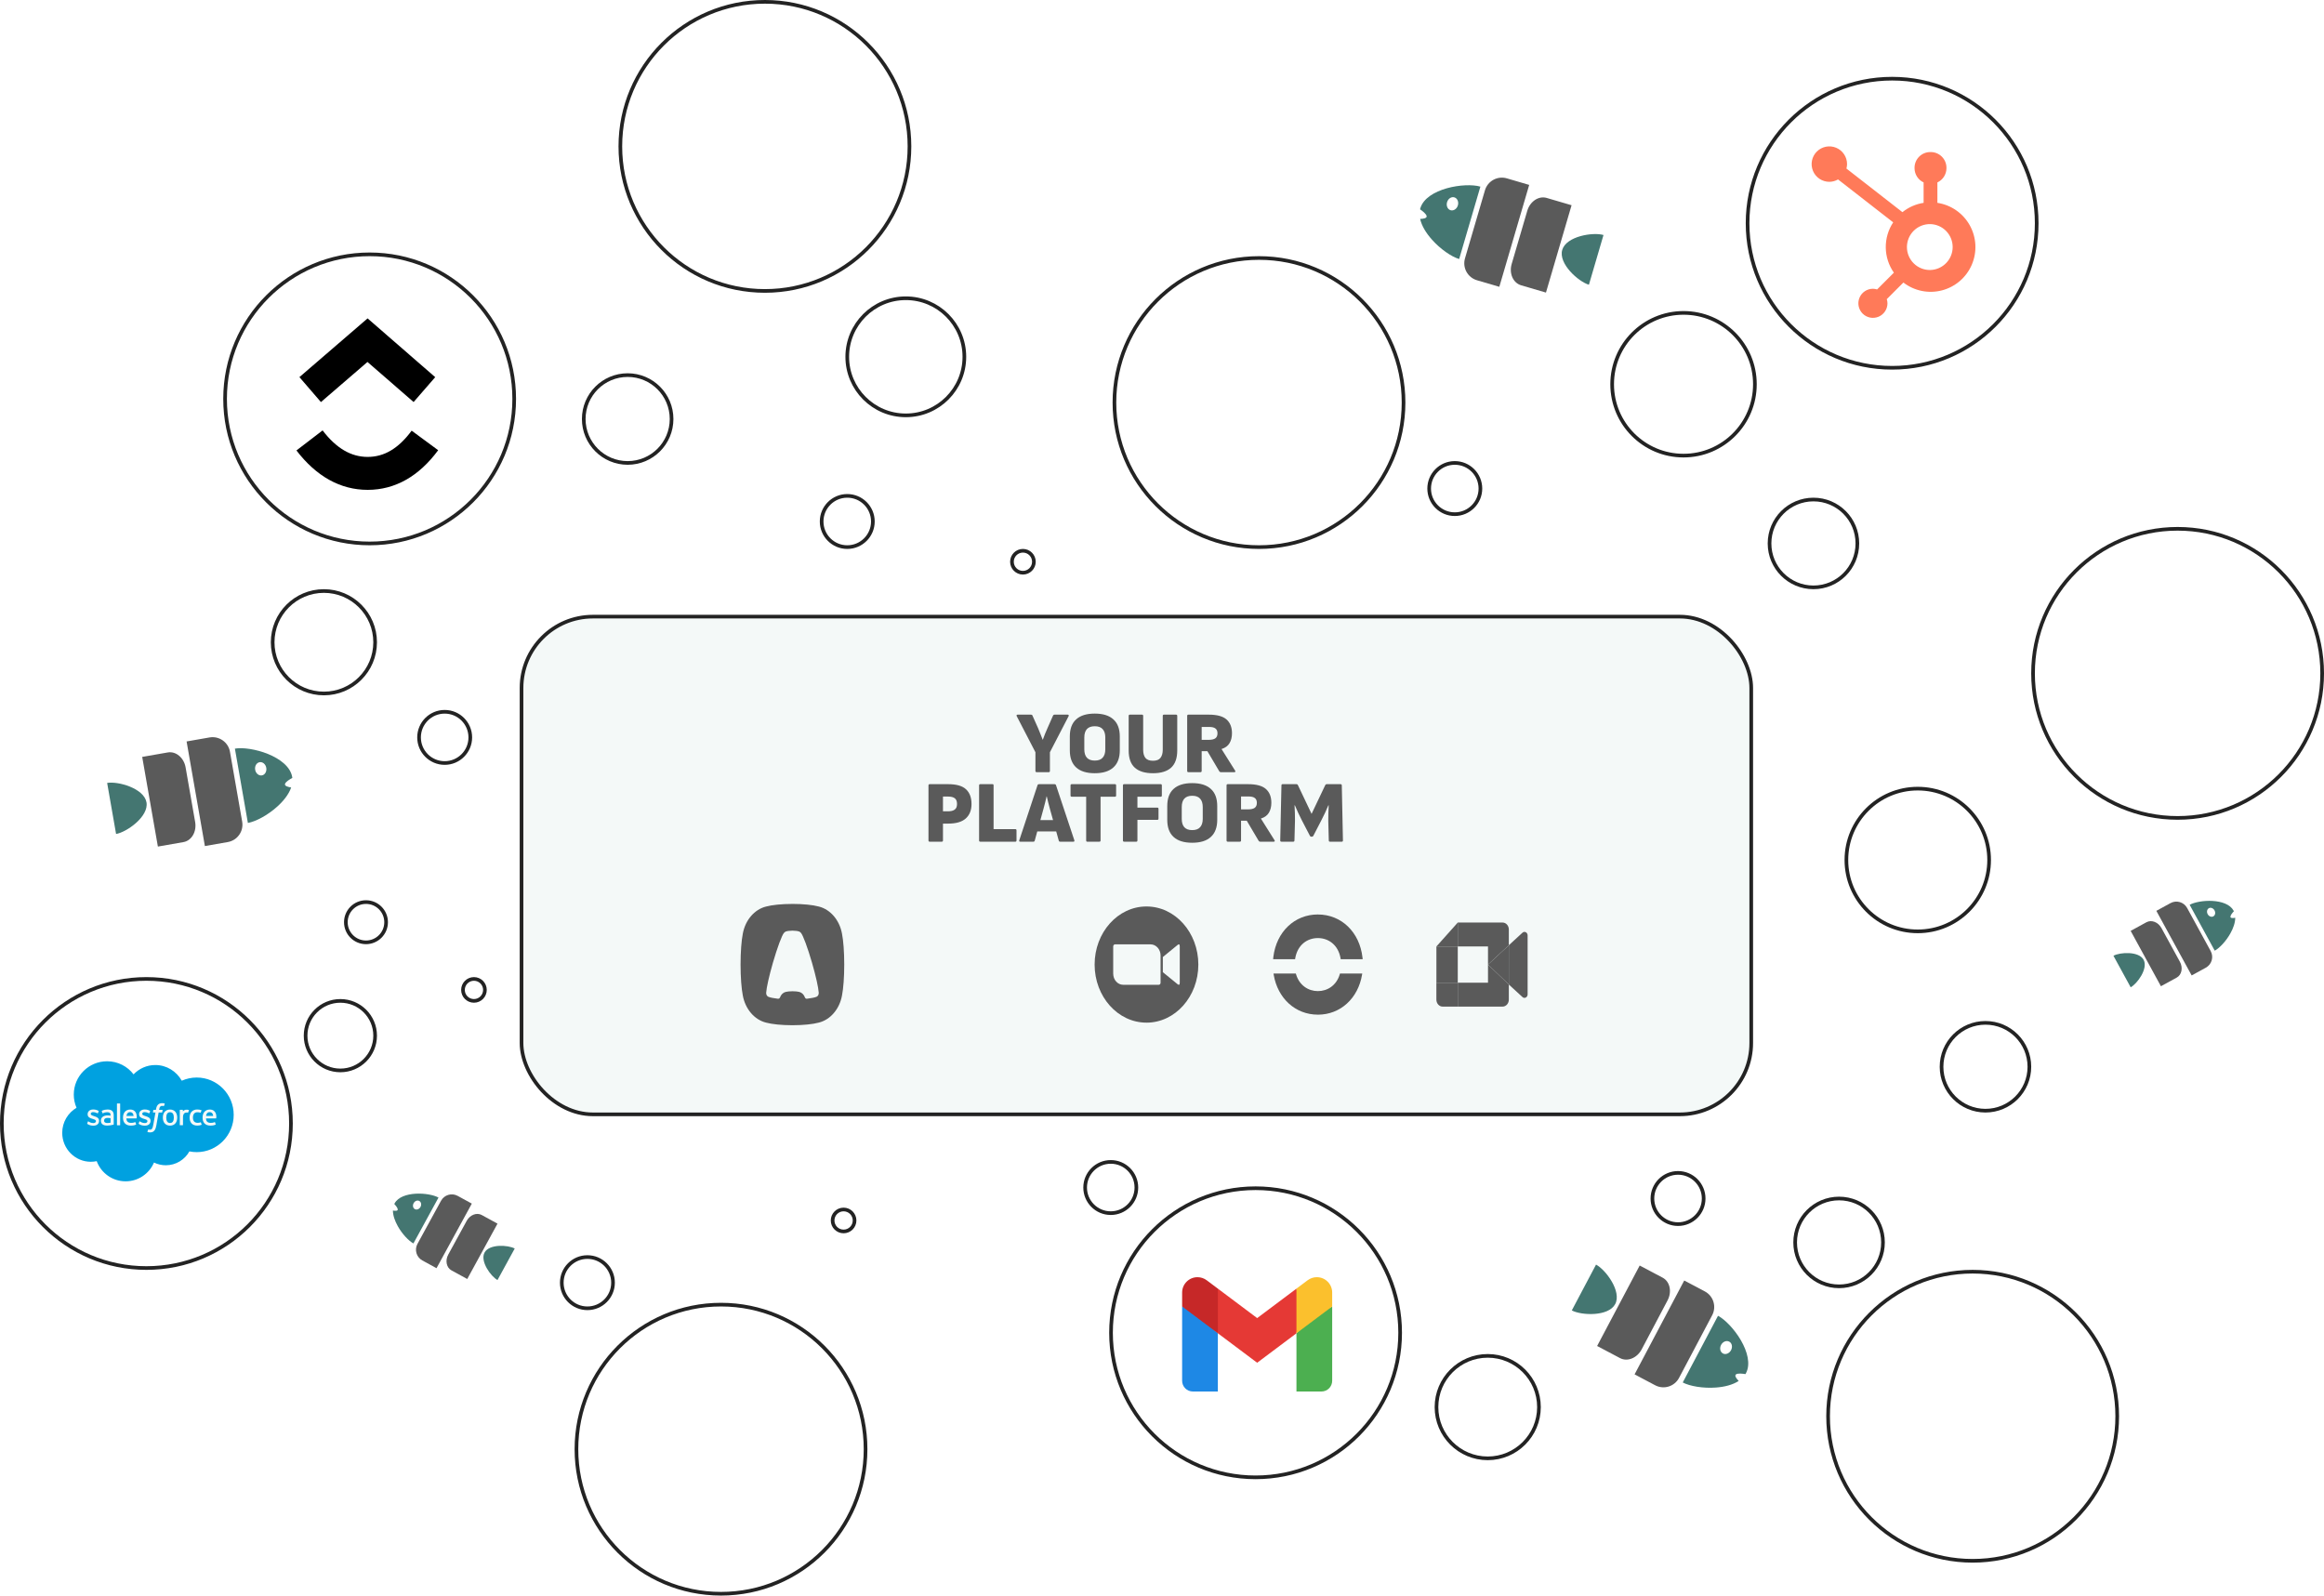         <svg
            width="635"
            height="436"
            view-box="0 0 635 436"
            fill="none"
            xmlns="http://www.w3.org/2000/svg"
        >
            <mask
                id="mask0_30661_4066"
                mask-units="userSpaceOnUse"
                x="515"
                y="368"
                width="40"
                height="38"
            >
                <path
                    d="M554.8 368.445H515V405.361H554.8V368.445Z"
                    fill="white"
                />
            </mask>
            <g mask="url(#mask0_30661_4066)">
                <path
                    d="M553.101 368.445H525.95C525.014 368.445 524.254 369.203 524.254 370.137V377.674L539.989 382.289L554.798 377.674V370.137C554.798 369.203 554.038 368.445 553.101 368.445Z"
                    fill="#41A5EE"
                />
                <path
                    d="M554.798 377.674H524.254V386.903L539.989 389.671L554.798 386.903V377.674Z"
                    fill="#2B7CD3"
                />
                <path
                    d="M524.254 386.902V396.131L539.063 397.977L554.798 396.131V386.902H524.254Z"
                    fill="#185ABD"
                />
                <path
                    d="M525.95 405.362H553.101C554.038 405.362 554.798 404.604 554.798 403.67V396.133H524.254V403.67C524.254 404.604 525.014 405.362 525.95 405.362Z"
                    fill="#103F91"
                />
                <path
                    opacity="0.1"
                    d="M535.515 375.83H524.254V398.902H535.515C536.451 398.899 537.209 398.144 537.212 397.211V377.522C537.209 376.589 536.451 375.833 535.515 375.83Z"
                    fill="#232323"
                />
                <path
                    opacity="0.2"
                    d="M534.59 376.752H524.254V399.824H534.59C535.526 399.821 536.283 399.066 536.286 398.133V378.444C536.283 377.511 535.526 376.755 534.59 376.752Z"
                    fill="#232323"
                />
                <path
                    opacity="0.2"
                    d="M534.59 376.752H524.254V397.979H534.59C535.526 397.976 536.283 397.22 536.286 396.287V378.444C536.283 377.511 535.526 376.755 534.59 376.752Z"
                    fill="#232323"
                />
                <path
                    opacity="0.2"
                    d="M533.664 376.752H524.254V397.979H533.664C534.6 397.976 535.358 397.22 535.361 396.287V378.444C535.358 377.511 534.6 376.755 533.664 376.752Z"
                    fill="#232323"
                />
                <path
                    d="M516.697 376.752H533.666C534.603 376.752 535.363 377.509 535.363 378.444V395.364C535.363 396.298 534.603 397.056 533.666 397.056H516.697C515.76 397.056 515 396.298 515 395.364V378.444C515 377.509 515.76 376.752 516.697 376.752Z"
                    fill="url(#paint0_linear_30661_4066)"
                />
                <path
                    d="M521.963 389.725C521.996 389.986 522.018 390.213 522.028 390.408H522.067C522.082 390.223 522.113 390.001 522.16 389.741C522.207 389.48 522.249 389.26 522.287 389.081L524.071 381.404H526.379L528.23 388.965C528.337 389.436 528.414 389.912 528.46 390.392H528.491C528.525 389.927 528.59 389.465 528.683 389.008L530.16 381.4H532.26L529.666 392.401H527.213L525.454 385.116C525.403 384.907 525.345 384.632 525.281 384.296C525.217 383.959 525.177 383.712 525.162 383.557H525.131C525.111 383.736 525.071 384.002 525.012 384.355C524.952 384.707 524.905 384.968 524.869 385.137L523.216 392.399H520.721L518.113 381.404H520.251L521.859 389.096C521.895 389.254 521.929 389.465 521.963 389.725Z"
                    fill="#F4F9F8"
                />
            </g>
            <path
                d="M364 357.004L359.119 359.688L354.238 364.325V380.237H361.071C362.689 380.237 364 378.926 364 377.308V357.004Z"
                fill="#4CAF50"
            />
            <path
                d="M323 357.004L326.528 358.673L332.762 364.325V380.237H325.929C324.311 380.237 323 378.926 323 377.308V357.004Z"
                fill="#1E88E5"
            />
            <path
                d="M354.241 352.125L343.503 360.178L332.765 352.125L331.789 357.787L332.765 364.327L343.503 372.381L354.241 364.327L355.217 357.787L354.241 352.125Z"
                fill="#E53935"
            />
            <path
                d="M323 353.196V357.005L332.762 364.326V352.124L329.712 349.839C328.986 349.294 328.103 349 327.196 349C324.878 349 323 350.878 323 353.196Z"
                fill="#C62828"
            />
            <path
                d="M364 353.196V357.005L354.238 364.326V352.124L357.288 349.839C358.014 349.294 358.897 349 359.804 349C362.122 349 364 350.878 364 353.196Z"
                fill="#FBC02D"
            />
            <g clip-path="url(#clip0_30661_4066)">
                <mask
                    id="mask1_30661_4066"
                    mask-units="userSpaceOnUse"
                    x="180"
                    y="373"
                    width="34"
                    height="47"
                >
                    <path
                        d="M213.671 373H180V419.856H213.671V373Z"
                        fill="white"
                    />
                </mask>
                <g mask="url(#mask1_30661_4066)">
                    <path
                        d="M213.617 417.139C213.617 417.842 213.337 418.515 212.841 419.012C212.344 419.509 211.67 419.788 210.968 419.789H182.695C181.992 419.789 181.318 419.51 180.821 419.014C180.324 418.517 180.044 417.844 180.043 417.141V375.759C180.043 375.411 180.111 375.066 180.244 374.744C180.377 374.422 180.573 374.13 180.819 373.884C181.065 373.637 181.358 373.442 181.68 373.309C182.002 373.176 182.346 373.107 182.695 373.107H200.84L213.617 386.139V417.139Z"
                        fill="#23A566"
                    />
                    <path
                        d="M202.246 385.801L213.618 396.67V386.065H203.545C203.105 386.07 202.671 385.961 202.286 385.748L202.246 385.801Z"
                        fill="#1C8F5A"
                    />
                    <path
                        d="M213.618 386.119H203.517C202.814 386.118 202.141 385.839 201.644 385.342C201.147 384.845 200.868 384.172 200.867 383.469V373.037L213.618 386.119Z"
                        fill="#8ED1B1"
                    />
                    <path
                        fill-rule="evenodd"
                        clip-rule="evenodd"
                        d="M205.534 411.184H188.062V396.035H205.534V411.184ZM197.884 398.22V400.872H203.386V398.225L197.884 398.22ZM197.884 402.542V405.076H203.386V402.53L197.884 402.542ZM197.884 406.691V409.037H203.386V406.678L197.884 406.691ZM195.725 409.024V406.678H190.225V409.024H195.725ZM195.725 405.048V402.53H190.225V405.061L195.725 405.048ZM195.725 400.9V398.22H190.225V400.872L195.725 400.9Z"
                        fill="#F4F9F8"
                    />
                </g>
            </g>
            <g clip-path="url(#clip1_30661_4066)">
                <path
                    fill-rule="evenodd"
                    clip-rule="evenodd"
                    d="M36.497 293.572C38.009 291.999 40.113 291.024 42.437 291.024C45.537 291.024 48.223 292.746 49.669 295.311C50.953 294.737 52.343 294.441 53.749 294.442C59.328 294.442 63.856 299.005 63.856 304.635C63.856 310.265 59.328 314.828 53.749 314.828C53.068 314.828 52.403 314.759 51.752 314.63C50.487 316.885 48.068 318.417 45.313 318.417C44.191 318.42 43.084 318.165 42.076 317.674C40.793 320.687 37.806 322.805 34.328 322.805C30.695 322.805 27.613 320.515 26.425 317.295C25.896 317.407 25.357 317.463 24.817 317.462C20.495 317.462 17 313.915 17 309.559C17 306.632 18.574 304.084 20.908 302.707C20.413 301.566 20.158 300.335 20.16 299.091C20.16 294.063 24.24 290 29.268 290C32.212 290 34.846 291.403 36.499 293.581"
                    fill="#00A1E0"
                />
                <path
                    fill-rule="evenodd"
                    clip-rule="evenodd"
                    d="M23.827 307.002C23.798 307.079 23.838 307.095 23.847 307.108C23.935 307.172 24.024 307.218 24.114 307.27C24.593 307.523 25.044 307.597 25.515 307.597C26.476 307.597 27.074 307.086 27.074 306.263V306.247C27.074 305.486 26.399 305.208 25.768 305.01L25.686 304.984C25.209 304.829 24.798 304.695 24.798 304.381V304.365C24.798 304.097 25.039 303.899 25.411 303.899C25.824 303.899 26.316 304.036 26.631 304.21C26.631 304.21 26.725 304.27 26.759 304.18C26.777 304.132 26.938 303.702 26.955 303.653C26.973 303.603 26.941 303.565 26.908 303.545C26.547 303.325 26.047 303.175 25.531 303.175L25.435 303.176C24.555 303.176 23.94 303.708 23.94 304.469V304.485C23.94 305.287 24.619 305.549 25.252 305.73L25.354 305.761C25.816 305.903 26.215 306.027 26.215 306.35V306.366C26.215 306.664 25.955 306.886 25.538 306.886C25.377 306.886 24.86 306.884 24.3 306.53C24.233 306.491 24.194 306.462 24.142 306.43C24.115 306.414 24.046 306.383 24.016 306.474L23.826 307.001M37.893 307.001C37.864 307.077 37.904 307.093 37.914 307.107C38.001 307.171 38.091 307.217 38.181 307.269C38.659 307.522 39.11 307.596 39.582 307.596C40.543 307.596 41.14 307.084 41.14 306.261V306.245C41.14 305.484 40.467 305.207 39.835 305.009L39.753 304.982C39.276 304.828 38.864 304.693 38.864 304.38V304.364C38.864 304.095 39.105 303.897 39.477 303.897C39.89 303.897 40.381 304.035 40.698 304.209C40.698 304.209 40.791 304.269 40.825 304.179C40.843 304.13 41.004 303.7 41.02 303.652C41.038 303.602 41.006 303.564 40.973 303.544C40.612 303.324 40.112 303.174 39.596 303.174L39.5 303.174C38.62 303.174 38.005 303.706 38.005 304.467V304.484C38.005 305.286 38.684 305.548 39.317 305.728L39.419 305.76C39.882 305.902 40.28 306.025 40.28 306.349V306.365C40.28 306.663 40.02 306.885 39.603 306.885C39.441 306.885 38.923 306.882 38.365 306.529C38.298 306.489 38.258 306.462 38.207 306.429C38.189 306.418 38.108 306.386 38.081 306.472L37.891 306.999M47.499 305.388C47.499 305.853 47.412 306.219 47.242 306.479C47.073 306.736 46.817 306.862 46.46 306.862C46.104 306.862 45.849 306.737 45.682 306.481C45.514 306.223 45.429 305.854 45.429 305.389C45.429 304.924 45.514 304.559 45.682 304.303C45.849 304.048 46.102 303.926 46.46 303.926C46.819 303.926 47.073 304.049 47.242 304.303C47.413 304.559 47.499 304.924 47.499 305.389M48.301 304.527C48.222 304.26 48.1 304.026 47.936 303.829C47.772 303.633 47.566 303.475 47.32 303.361C47.075 303.247 46.786 303.189 46.459 303.189C46.132 303.189 45.844 303.247 45.598 303.361C45.353 303.475 45.145 303.633 44.981 303.829C44.818 304.026 44.696 304.26 44.616 304.527C44.538 304.792 44.498 305.081 44.498 305.389C44.498 305.698 44.538 305.987 44.616 306.252C44.695 306.519 44.818 306.753 44.981 306.949C45.145 307.146 45.353 307.302 45.598 307.414C45.844 307.526 46.133 307.583 46.459 307.583C46.784 307.583 47.073 307.526 47.318 307.414C47.562 307.303 47.771 307.146 47.934 306.949C48.098 306.753 48.22 306.519 48.299 306.252C48.377 305.987 48.417 305.698 48.417 305.389C48.417 305.083 48.377 304.792 48.299 304.527M54.894 306.731C54.867 306.653 54.791 306.682 54.791 306.682C54.675 306.727 54.55 306.768 54.418 306.789C54.284 306.81 54.135 306.82 53.978 306.82C53.591 306.82 53.281 306.705 53.061 306.476C52.839 306.247 52.715 305.878 52.717 305.379C52.718 304.924 52.828 304.584 53.025 304.322C53.219 304.064 53.519 303.929 53.915 303.929C54.245 303.929 54.498 303.968 54.764 304.051C54.764 304.051 54.827 304.078 54.857 303.995C54.927 303.801 54.979 303.661 55.055 303.448C55.076 303.387 55.024 303.361 55.005 303.353C54.901 303.313 54.655 303.246 54.469 303.218C54.295 303.192 54.094 303.178 53.866 303.178C53.529 303.178 53.229 303.235 52.973 303.35C52.716 303.464 52.499 303.622 52.327 303.818C52.155 304.014 52.024 304.249 51.936 304.515C51.849 304.781 51.806 305.072 51.806 305.38C51.806 306.044 51.985 306.583 52.339 306.978C52.694 307.374 53.228 307.573 53.923 307.573C54.335 307.573 54.757 307.49 55.06 307.37C55.06 307.37 55.117 307.342 55.092 307.275L54.894 306.731ZM56.298 304.94C56.336 304.682 56.407 304.466 56.518 304.3C56.684 304.045 56.938 303.905 57.294 303.905C57.651 303.905 57.887 304.045 58.056 304.3C58.167 304.467 58.216 304.69 58.235 304.94L56.289 304.94L56.298 304.94ZM59.001 304.372C58.932 304.115 58.763 303.855 58.653 303.736C58.477 303.549 58.307 303.416 58.136 303.344C57.89 303.239 57.626 303.186 57.358 303.186C57.019 303.186 56.711 303.243 56.461 303.36C56.212 303.477 56.002 303.637 55.836 303.837C55.671 304.037 55.547 304.272 55.468 304.543C55.389 304.81 55.349 305.102 55.349 305.409C55.349 305.722 55.39 306.013 55.472 306.277C55.554 306.542 55.687 306.774 55.866 306.967C56.045 307.162 56.274 307.313 56.55 307.42C56.823 307.526 57.156 307.581 57.536 307.579C58.321 307.577 58.734 307.402 58.903 307.307C58.933 307.291 58.962 307.261 58.926 307.178L58.749 306.68C58.722 306.606 58.647 306.633 58.647 306.633C58.452 306.705 58.177 306.836 57.531 306.834C57.109 306.833 56.797 306.709 56.601 306.514C56.401 306.314 56.302 306.023 56.286 305.61L59.007 305.612C59.007 305.612 59.078 305.611 59.086 305.541C59.088 305.513 59.179 304.984 59.004 304.372L59.001 304.372ZM34.552 304.94C34.59 304.682 34.661 304.466 34.772 304.3C34.939 304.045 35.192 303.905 35.548 303.905C35.905 303.905 36.141 304.045 36.31 304.3C36.421 304.467 36.47 304.69 36.489 304.94L34.543 304.94L34.552 304.94ZM37.255 304.372C37.187 304.115 37.017 303.855 36.907 303.736C36.731 303.549 36.561 303.416 36.391 303.344C36.144 303.239 35.88 303.186 35.612 303.186C35.273 303.186 34.965 303.243 34.715 303.36C34.465 303.477 34.255 303.637 34.09 303.837C33.925 304.037 33.801 304.272 33.722 304.543C33.643 304.81 33.603 305.102 33.603 305.409C33.603 305.722 33.644 306.013 33.726 306.277C33.809 306.542 33.941 306.774 34.119 306.967C34.298 307.162 34.527 307.313 34.802 307.42C35.076 307.526 35.407 307.581 35.789 307.579C36.574 307.577 36.987 307.402 37.156 307.307C37.186 307.291 37.215 307.261 37.179 307.178L37.002 306.68C36.974 306.606 36.899 306.633 36.899 306.633C36.705 306.705 36.429 306.836 35.783 306.834C35.363 306.833 35.05 306.709 34.854 306.514C34.654 306.314 34.554 306.023 34.538 305.61L37.259 305.612C37.259 305.612 37.331 305.611 37.338 305.541C37.341 305.513 37.431 304.984 37.257 304.372L37.255 304.372ZM28.68 306.713C28.574 306.628 28.559 306.608 28.524 306.552C28.47 306.469 28.442 306.351 28.442 306.199C28.442 305.962 28.521 305.79 28.685 305.674C28.683 305.674 28.919 305.471 29.474 305.478C29.72 305.482 29.967 305.503 30.21 305.541V306.775C30.21 306.775 29.867 306.849 29.477 306.873C28.925 306.906 28.68 306.714 28.682 306.714L28.68 306.713ZM29.762 304.802C29.651 304.794 29.509 304.79 29.338 304.79C29.106 304.79 28.88 304.819 28.67 304.876C28.458 304.933 28.267 305.022 28.104 305.139C27.939 305.256 27.805 305.41 27.709 305.587C27.613 305.766 27.564 305.976 27.564 306.214C27.564 306.455 27.606 306.663 27.689 306.834C27.77 307.003 27.891 307.149 28.043 307.259C28.194 307.369 28.381 307.45 28.596 307.498C28.809 307.547 29.05 307.572 29.316 307.572C29.595 307.572 29.872 307.548 30.14 307.503C30.369 307.463 30.597 307.419 30.824 307.37C30.914 307.349 31.015 307.322 31.015 307.322C31.082 307.305 31.077 307.233 31.077 307.233L31.075 304.754C31.075 304.209 30.93 303.805 30.643 303.555C30.357 303.305 29.939 303.18 29.397 303.18C29.194 303.18 28.865 303.207 28.668 303.247C28.668 303.247 28.076 303.362 27.832 303.553C27.832 303.553 27.778 303.586 27.807 303.661L28 304.178C28.024 304.245 28.089 304.222 28.089 304.222C28.089 304.222 28.11 304.214 28.134 304.199C28.655 303.915 29.317 303.924 29.317 303.924C29.609 303.924 29.837 303.983 29.988 304.1C30.136 304.213 30.212 304.385 30.212 304.747V304.862C29.98 304.828 29.764 304.809 29.764 304.809L29.762 304.802ZM51.628 303.402C51.632 303.393 51.634 303.384 51.634 303.374C51.634 303.364 51.632 303.354 51.629 303.345C51.625 303.336 51.619 303.328 51.612 303.321C51.605 303.314 51.596 303.308 51.587 303.305C51.541 303.287 51.31 303.238 51.133 303.227C50.792 303.206 50.602 303.264 50.432 303.34C50.264 303.416 50.077 303.538 49.974 303.679L49.974 303.349C49.974 303.303 49.941 303.266 49.896 303.266H49.2C49.155 303.266 49.122 303.303 49.122 303.349V307.395C49.122 307.417 49.131 307.438 49.147 307.453C49.162 307.468 49.183 307.477 49.205 307.477H49.918C49.939 307.477 49.96 307.468 49.976 307.453C49.991 307.437 50 307.417 50 307.395V305.363C50 305.091 50.03 304.821 50.09 304.65C50.148 304.482 50.228 304.347 50.327 304.251C50.421 304.158 50.536 304.089 50.663 304.049C50.782 304.015 50.904 303.998 51.028 303.998C51.17 303.998 51.326 304.034 51.326 304.034C51.378 304.04 51.407 304.008 51.425 303.961C51.472 303.837 51.604 303.465 51.63 303.391"
                    fill="#F4F9F8"
                />
                <path
                    fill-rule="evenodd"
                    clip-rule="evenodd"
                    d="M44.967 301.534C44.879 301.507 44.789 301.486 44.699 301.47C44.577 301.45 44.453 301.44 44.329 301.442C43.838 301.442 43.451 301.58 43.179 301.854C42.909 302.126 42.725 302.541 42.633 303.086L42.6 303.27H41.983C41.983 303.27 41.908 303.267 41.892 303.349L41.791 303.914C41.784 303.968 41.807 304.002 41.88 304.001H42.48L41.871 307.401C41.823 307.675 41.769 307.9 41.708 308.07C41.649 308.239 41.59 308.365 41.519 308.457C41.45 308.545 41.384 308.611 41.27 308.649C41.177 308.68 41.069 308.695 40.951 308.695C40.885 308.695 40.797 308.684 40.733 308.671C40.668 308.658 40.635 308.643 40.586 308.623C40.586 308.623 40.516 308.596 40.488 308.667C40.466 308.724 40.306 309.164 40.287 309.219C40.267 309.273 40.294 309.315 40.329 309.327C40.408 309.356 40.468 309.374 40.577 309.4C40.728 309.435 40.855 309.437 40.975 309.437C41.225 309.437 41.452 309.402 41.641 309.334C41.831 309.265 41.997 309.146 42.143 308.984C42.301 308.809 42.401 308.626 42.496 308.376C42.59 308.129 42.67 307.822 42.735 307.464L43.347 304.001H44.241C44.241 304.001 44.317 304.004 44.332 303.922L44.434 303.358C44.441 303.304 44.418 303.27 44.345 303.27H43.477C43.481 303.251 43.52 302.945 43.62 302.658C43.663 302.535 43.743 302.436 43.81 302.368C43.874 302.303 43.952 302.255 44.038 302.226C44.132 302.197 44.231 302.183 44.329 302.184C44.411 302.184 44.492 302.194 44.553 302.207C44.637 302.225 44.669 302.234 44.691 302.241C44.78 302.268 44.792 302.242 44.809 302.199L45.017 301.629C45.038 301.567 44.986 301.541 44.967 301.534ZM32.833 307.408C32.833 307.453 32.801 307.49 32.755 307.49H32.035C31.989 307.49 31.957 307.453 31.957 307.408V301.611C31.957 301.566 31.989 301.529 32.035 301.529H32.755C32.801 301.529 32.833 301.566 32.833 301.611V307.408Z"
                    fill="#F4F9F8"
                />
            </g>
            <path
                d="M100.409 98.908L87.691 109.868L81.812 103.052L100.438 87L118.916 103.063L113.01 109.858L100.409 98.908Z"
                fill="url(#paint1_linear_30661_4066)"
            />
            <path
                d="M81 123.089L88.145 117.613C91.942 122.57 95.975 124.853 100.466 124.853C104.933 124.853 108.85 122.595 112.476 117.681L119.726 123.023C114.494 130.11 107.994 133.857 100.466 133.857C92.962 133.857 86.398 130.135 81 123.089Z"
                fill="url(#paint2_linear_30661_4066)"
            />
            <mask
                id="mask2_30661_4066"
                mask-units="userSpaceOnUse"
                x="187"
                y="17"
                width="45"
                height="47"
            >
                <path
                    d="M231.295 17.002H187.562V63.858H231.295V17.002Z"
                    fill="white"
                />
            </mask>
            <g mask="url(#mask2_30661_4066)">
                <path
                    d="M203.189 18.47C196.067 19 190.012 19.488 189.727 19.545C188.929 19.689 188.203 20.234 187.862 20.951L187.562 21.582L187.591 36.627L187.634 51.671L188.09 52.603C188.346 53.119 190.084 55.529 191.979 58.009C195.725 62.899 195.996 63.172 197.42 63.316C197.833 63.358 200.939 63.215 204.301 63.015C207.677 62.8 213.09 62.469 216.339 62.284C230.213 61.435 229.501 61.507 230.298 60.819C231.295 59.987 231.224 61.349 231.266 43.065C231.295 27.562 231.281 26.544 231.053 26.071C230.782 25.54 230.298 25.167 223.973 20.692C219.742 17.71 219.443 17.552 217.548 17.523C216.765 17.495 210.297 17.925 203.189 18.47ZM219.201 20.434C219.799 20.706 224.173 23.775 224.813 24.364C224.984 24.536 225.041 24.679 224.956 24.766C224.756 24.938 197.689 26.558 196.906 26.443C196.551 26.386 196.024 26.171 195.725 25.97C194.485 25.124 191.408 22.585 191.408 22.399C191.408 21.911 191.308 21.911 203.375 21.037C205.683 20.879 209.472 20.593 211.78 20.406C216.779 20.004 218.275 20.019 219.201 20.434ZM227.805 28.279C228.004 28.48 228.175 28.867 228.232 29.239C228.274 29.584 228.303 36.009 228.274 43.495C228.232 56.344 228.218 57.148 227.975 57.52C227.833 57.75 227.548 57.994 227.334 58.066C226.737 58.309 198.374 59.93 197.79 59.758C197.52 59.686 197.149 59.457 196.95 59.256L196.607 58.883L196.565 45.03C196.536 35.307 196.565 31.004 196.679 30.617C196.765 30.331 196.979 29.986 197.164 29.872C197.421 29.699 199.102 29.556 204.886 29.212C208.946 28.983 215.228 28.596 218.832 28.381C227.406 27.849 227.378 27.849 227.805 28.279Z"
                    fill="#232323"
                />
                <path
                    d="M220.184 33.026C218.645 33.126 217.278 33.27 217.121 33.356C216.651 33.6 216.366 34.001 216.309 34.46C216.267 34.934 216.409 34.991 217.947 35.178L218.616 35.264V41.387C218.616 45.03 218.56 47.439 218.488 47.368C218.417 47.282 216.395 44.184 213.987 40.484C211.58 36.77 209.585 33.715 209.556 33.687C209.527 33.658 207.961 33.744 206.081 33.874C203.773 34.031 202.505 34.175 202.248 34.318C201.835 34.533 201.379 35.293 201.379 35.795C201.379 36.096 201.92 36.254 203.06 36.254H203.658V53.865L202.69 54.166C201.935 54.396 201.678 54.539 201.55 54.825C201.322 55.313 201.337 55.758 201.564 55.758C201.65 55.758 203.26 55.657 205.111 55.543C208.772 55.328 209.185 55.227 209.57 54.467C209.684 54.238 209.783 53.994 209.783 53.922C209.783 53.865 209.285 53.693 208.686 53.55C208.073 53.406 207.461 53.263 207.333 53.234C207.09 53.162 207.076 52.718 207.076 46.551V39.939L211.407 46.78C215.951 53.95 216.521 54.768 217.219 55.127C218.089 55.586 220.297 55.27 221.407 54.539L221.75 54.324L221.779 44.544L221.821 34.749L222.576 34.605C223.473 34.433 223.887 34.018 223.887 33.3C223.887 32.841 223.858 32.812 223.431 32.827C223.176 32.839 221.708 32.925 220.184 33.026Z"
                    fill="#232323"
                />
            </g>
            <mask
                id="mask3_30661_4066"
                mask-units="userSpaceOnUse"
                x="572"
                y="162"
                width="47"
                height="45"
            >
                <path
                    d="M618.86 162.637H572.004V206.224H618.86V162.637Z"
                    fill="white"
                />
            </mask>
            <g mask="url(#mask3_30661_4066)">
                <path
                    d="M604.688 178.982H616.791C617.934 178.982 618.861 179.909 618.861 181.053V192.077C618.861 196.28 615.454 199.686 611.252 199.686H611.216C607.013 199.687 603.606 196.281 603.605 192.078V192.077V180.065C603.606 179.467 604.09 178.982 604.688 178.982Z"
                    fill="#5059C9"
                />
                <path
                    d="M612.868 176.805C615.577 176.805 617.772 174.61 617.772 171.902C617.772 169.193 615.577 166.998 612.868 166.998C610.16 166.998 607.965 169.193 607.965 171.902C607.965 174.61 610.16 176.805 612.868 176.805Z"
                    fill="#5059C9"
                />
                <path
                    d="M597.61 176.803C601.522 176.803 604.693 173.631 604.693 169.72C604.693 165.808 601.522 162.637 597.61 162.637C593.698 162.637 590.527 165.808 590.527 169.72C590.527 173.631 593.698 176.803 597.61 176.803Z"
                    fill="#7B83EB"
                />
                <path
                    d="M607.057 178.982H587.079C585.949 179.01 585.055 179.948 585.082 181.078V193.652C584.924 200.432 590.288 206.059 597.068 206.224C603.848 206.059 609.212 200.432 609.055 193.652V181.078C609.081 179.948 608.187 179.01 607.057 178.982Z"
                    fill="#7B83EB"
                />
                <path
                    opacity="0.1"
                    d="M598.155 178.982V196.603C598.149 197.411 597.66 198.137 596.913 198.444C596.675 198.545 596.419 198.597 596.161 198.597H586.038C585.896 198.237 585.765 197.877 585.656 197.507C585.275 196.257 585.08 194.957 585.079 193.65V181.075C585.052 179.947 585.945 179.01 587.073 178.982H598.155Z"
                    fill="#232323"
                />
                <path
                    opacity="0.2"
                    d="M597.065 178.982V197.692C597.065 197.951 597.013 198.206 596.913 198.444C596.605 199.191 595.879 199.681 595.071 199.686H586.55C586.365 199.327 586.19 198.967 586.038 198.597C585.885 198.226 585.765 197.877 585.656 197.507C585.275 196.257 585.08 194.957 585.079 193.65V181.075C585.052 179.947 585.945 179.01 587.073 178.982H597.065Z"
                    fill="#232323"
                />
                <path
                    opacity="0.2"
                    d="M597.065 178.982V195.513C597.057 196.611 596.169 197.499 595.071 197.507H585.656C585.275 196.257 585.08 194.957 585.079 193.65V181.075C585.052 179.947 585.945 179.01 587.073 178.982H597.065Z"
                    fill="#232323"
                />
                <path
                    opacity="0.2"
                    d="M595.975 178.982V195.513C595.967 196.611 595.079 197.499 593.981 197.507H585.656C585.275 196.257 585.08 194.957 585.079 193.65V181.075C585.052 179.947 585.945 179.01 587.073 178.982H595.975Z"
                    fill="#232323"
                />
                <path
                    opacity="0.1"
                    d="M598.154 173.348V176.78C597.969 176.791 597.795 176.802 597.609 176.802C597.424 176.802 597.25 176.791 597.065 176.78C596.697 176.756 596.332 176.697 595.975 176.606C593.768 176.083 591.945 174.536 591.071 172.443C590.921 172.092 590.804 171.727 590.723 171.354H596.16C597.26 171.358 598.15 172.248 598.154 173.348Z"
                    fill="#232323"
                />
                <path
                    opacity="0.2"
                    d="M597.067 174.435V176.778C596.7 176.754 596.335 176.695 595.978 176.604C593.771 176.081 591.948 174.534 591.074 172.441H595.073C596.173 172.446 597.063 173.336 597.067 174.435Z"
                    fill="#232323"
                />
                <path
                    opacity="0.2"
                    d="M597.067 174.435V176.778C596.7 176.754 596.335 176.695 595.978 176.604C593.771 176.081 591.948 174.534 591.074 172.441H595.073C596.173 172.446 597.063 173.336 597.067 174.435Z"
                    fill="#232323"
                />
                <path
                    opacity="0.2"
                    d="M595.978 174.436V176.604C593.771 176.081 591.948 174.534 591.074 172.441H593.984C595.083 172.446 595.974 173.336 595.978 174.436Z"
                    fill="#232323"
                />
                <path
                    d="M574.001 172.441H593.98C595.083 172.441 595.977 173.336 595.977 174.439V194.417C595.977 195.52 595.083 196.414 593.98 196.414H574.001C572.898 196.414 572.004 195.52 572.004 194.417V174.439C572.004 173.336 572.898 172.441 574.001 172.441Z"
                    fill="url(#paint3_linear_30661_4066)"
                />
                <path
                    d="M589.248 180.049H585.254V190.924H582.71V180.049H578.734V177.939H589.248V180.049Z"
                    fill="#F4F9F8"
                />
            </g>
            <path
                d="M367.856 87H321V133.856H367.856V87Z"
                fill="url(#pattern0_30661_4066)"
            />
            <path
                d="M529.365 55.428V49.848C530.102 49.504 530.726 48.956 531.165 48.271C531.603 47.585 531.838 46.789 531.842 45.975V45.847C531.842 43.474 529.918 41.55 527.545 41.55H527.417C526.278 41.55 525.185 42.003 524.379 42.809C523.573 43.615 523.12 44.708 523.12 45.847V45.975C523.124 46.789 523.359 47.585 523.798 48.271C524.236 48.956 524.86 49.504 525.598 49.848V55.428C523.479 55.752 521.483 56.631 519.812 57.975L504.509 46.056C504.619 45.662 504.676 45.257 504.682 44.85C504.684 43.893 504.402 42.956 503.871 42.159C503.341 41.362 502.586 40.74 501.702 40.372C500.818 40.004 499.844 39.906 498.905 40.091C497.965 40.277 497.102 40.736 496.423 41.412C495.745 42.088 495.283 42.95 495.094 43.889C494.906 44.828 495.001 45.802 495.366 46.687C495.731 47.572 496.35 48.329 497.146 48.862C497.941 49.395 498.877 49.681 499.835 49.682C500.672 49.678 501.494 49.454 502.219 49.033L517.287 60.759C515.934 62.804 515.228 65.21 515.261 67.662C515.294 70.114 516.065 72.499 517.474 74.507L512.891 79.092C512.521 78.973 512.135 78.91 511.746 78.905C510.96 78.906 510.191 79.139 509.538 79.576C508.885 80.013 508.376 80.634 508.075 81.361C507.775 82.087 507.696 82.886 507.85 83.657C508.003 84.428 508.382 85.136 508.938 85.692C509.493 86.248 510.202 86.626 510.972 86.78C511.743 86.933 512.542 86.855 513.269 86.554C513.995 86.254 514.616 85.745 515.053 85.091C515.49 84.438 515.724 83.67 515.724 82.884C515.719 82.495 515.656 82.109 515.538 81.739L520.072 77.203C521.55 78.341 523.27 79.126 525.099 79.497C526.927 79.868 528.816 79.816 530.622 79.344C532.427 78.872 534.1 77.993 535.514 76.775C536.927 75.556 538.042 74.03 538.775 72.314C539.507 70.598 539.837 68.737 539.739 66.874C539.641 65.01 539.118 63.194 538.21 61.564C537.301 59.934 536.032 58.534 534.499 57.47C532.966 56.406 531.209 55.708 529.365 55.428ZM527.485 73.779C526.647 73.802 525.813 73.657 525.032 73.353C524.251 73.048 523.54 72.59 522.939 72.005C522.338 71.421 521.86 70.721 521.534 69.949C521.208 69.177 521.04 68.347 521.04 67.509C521.04 66.671 521.208 65.841 521.534 65.069C521.86 64.296 522.338 63.597 522.939 63.013C523.54 62.428 524.251 61.97 525.032 61.665C525.813 61.361 526.647 61.216 527.485 61.239C529.109 61.295 530.648 61.98 531.777 63.149C532.906 64.318 533.538 65.879 533.538 67.504C533.539 69.129 532.909 70.691 531.781 71.861C530.654 73.031 529.116 73.718 527.492 73.776"
                fill="#FF7A59"
            />
            <rect
                x="142.5"
                y="168.5"
                width="336"
                height="136"
                rx="19.5"
                fill="#F4F9F8"
                stroke="#232323"
            />
            <path
                d="M283.251 211C283.027 211 282.915 210.888 282.915 210.664V205.552L277.803 195.688C277.739 195.56 277.731 195.464 277.779 195.4C277.843 195.32 277.931 195.28 278.043 195.28H281.715C281.923 195.28 282.051 195.36 282.099 195.52L283.611 198.904C283.851 199.464 284.075 200.016 284.283 200.56C284.507 201.088 284.715 201.616 284.907 202.144H284.931C285.123 201.6 285.323 201.072 285.531 200.56C285.755 200.032 285.987 199.488 286.227 198.928L287.739 195.52C287.803 195.36 287.931 195.28 288.123 195.28H291.747C291.859 195.28 291.939 195.32 291.987 195.4C292.051 195.464 292.051 195.56 291.987 195.688L286.875 205.552V210.664C286.875 210.888 286.771 211 286.563 211H283.251ZM299.128 211.288C296.888 211.288 295.192 210.76 294.04 209.704C292.888 208.648 292.312 207.088 292.312 205.024V201.256C292.312 199.176 292.888 197.616 294.04 196.576C295.192 195.52 296.888 194.992 299.128 194.992C301.368 194.992 303.064 195.52 304.216 196.576C305.384 197.616 305.968 199.176 305.968 201.256V205.024C305.968 207.088 305.384 208.648 304.216 209.704C303.064 210.76 301.368 211.288 299.128 211.288ZM299.128 207.832C300.104 207.832 300.824 207.568 301.288 207.04C301.768 206.512 302.008 205.752 302.008 204.76V201.52C302.008 200.528 301.768 199.768 301.288 199.24C300.824 198.712 300.104 198.448 299.128 198.448C298.168 198.448 297.448 198.712 296.968 199.24C296.504 199.768 296.272 200.528 296.272 201.52V204.76C296.272 205.752 296.504 206.512 296.968 207.04C297.448 207.568 298.168 207.832 299.128 207.832ZM315.042 211.288C312.85 211.288 311.194 210.784 310.074 209.776C308.954 208.768 308.394 207.2 308.394 205.072V195.616C308.394 195.392 308.506 195.28 308.73 195.28H312.042C312.25 195.28 312.354 195.392 312.354 195.616V204.88C312.354 205.824 312.554 206.56 312.954 207.088C313.37 207.616 314.066 207.88 315.042 207.88C316.002 207.88 316.682 207.616 317.082 207.088C317.498 206.56 317.706 205.824 317.706 204.88V195.616C317.706 195.392 317.818 195.28 318.042 195.28H321.33C321.554 195.28 321.666 195.392 321.666 195.616V205.072C321.666 207.184 321.106 208.752 319.986 209.776C318.866 210.784 317.218 211.288 315.042 211.288ZM324.717 211C324.493 211 324.381 210.888 324.381 210.664V195.616C324.381 195.392 324.493 195.28 324.717 195.28H330.261C332.517 195.28 334.141 195.72 335.133 196.6C336.125 197.48 336.621 198.736 336.621 200.368C336.621 201.424 336.397 202.328 335.949 203.08C335.501 203.832 334.781 204.36 333.789 204.664V204.712L337.485 210.592C337.565 210.704 337.581 210.8 337.533 210.88C337.485 210.96 337.397 211 337.269 211H333.573C333.397 211 333.261 210.928 333.165 210.784L329.901 205.264H328.341V210.664C328.341 210.888 328.229 211 328.005 211H324.717ZM328.341 202.168H330.261C331.061 202.168 331.661 202.032 332.061 201.76C332.461 201.472 332.661 201.016 332.661 200.392C332.661 199.784 332.477 199.344 332.109 199.072C331.757 198.784 331.173 198.64 330.357 198.64H328.341V202.168ZM254.03 230C253.806 230 253.694 229.888 253.694 229.664V214.616C253.694 214.392 253.806 214.28 254.03 214.28H259.07C261.326 214.28 262.95 214.744 263.942 215.672C264.95 216.6 265.454 217.944 265.454 219.704C265.454 221.4 264.926 222.72 263.87 223.664C262.83 224.592 261.238 225.056 259.094 225.056H257.654V229.664C257.654 229.888 257.542 230 257.318 230H254.03ZM257.654 221.696H259.046C259.83 221.696 260.43 221.544 260.846 221.24C261.278 220.936 261.494 220.424 261.494 219.704C261.494 218.968 261.294 218.448 260.894 218.144C260.494 217.824 259.878 217.664 259.046 217.664H257.654V221.696ZM267.858 230C267.634 230 267.522 229.888 267.522 229.664V214.616C267.522 214.392 267.634 214.28 267.858 214.28H271.218C271.394 214.28 271.482 214.392 271.482 214.616V226.568H277.434C277.642 226.568 277.746 226.68 277.746 226.904V229.664C277.746 229.888 277.642 230 277.434 230H267.858ZM278.766 230C278.51 230 278.422 229.872 278.502 229.616L283.494 214.544C283.558 214.368 283.686 214.28 283.878 214.28H288.15C288.342 214.28 288.47 214.368 288.534 214.544L293.55 229.616C293.614 229.872 293.526 230 293.286 230H289.686C289.478 230 289.35 229.912 289.302 229.736L286.878 221.048C286.718 220.472 286.566 219.896 286.422 219.32C286.278 218.744 286.142 218.176 286.014 217.616H285.966C285.838 218.192 285.702 218.768 285.558 219.344C285.414 219.92 285.262 220.496 285.102 221.072L282.726 229.712C282.678 229.904 282.55 230 282.342 230H278.766ZM282.846 227.192L283.47 224.096H288.438L289.086 227.192H282.846ZM297.091 230C296.883 230 296.779 229.888 296.779 229.664V217.712H292.843C292.619 217.712 292.507 217.6 292.507 217.376V214.616C292.507 214.392 292.619 214.28 292.843 214.28H304.651C304.859 214.28 304.963 214.392 304.963 214.616V217.376C304.963 217.6 304.859 217.712 304.651 217.712H300.715V229.664C300.715 229.888 300.603 230 300.379 230H297.091ZM307.162 230C306.938 230 306.826 229.888 306.826 229.664V214.616C306.826 214.392 306.938 214.28 307.162 214.28H317.146C317.354 214.28 317.458 214.392 317.458 214.616V217.376C317.458 217.6 317.354 217.712 317.146 217.712H310.786V220.688H316.234C316.442 220.688 316.546 220.8 316.546 221.024V223.712C316.546 223.92 316.442 224.024 316.234 224.024H310.786V229.664C310.786 229.888 310.682 230 310.474 230H307.162ZM325.753 230.288C323.513 230.288 321.817 229.76 320.665 228.704C319.513 227.648 318.937 226.088 318.937 224.024V220.256C318.937 218.176 319.513 216.616 320.665 215.576C321.817 214.52 323.513 213.992 325.753 213.992C327.993 213.992 329.689 214.52 330.841 215.576C332.009 216.616 332.593 218.176 332.593 220.256V224.024C332.593 226.088 332.009 227.648 330.841 228.704C329.689 229.76 327.993 230.288 325.753 230.288ZM325.753 226.832C326.729 226.832 327.449 226.568 327.913 226.04C328.393 225.512 328.633 224.752 328.633 223.76V220.52C328.633 219.528 328.393 218.768 327.913 218.24C327.449 217.712 326.729 217.448 325.753 217.448C324.793 217.448 324.073 217.712 323.593 218.24C323.129 218.768 322.897 219.528 322.897 220.52V223.76C322.897 224.752 323.129 225.512 323.593 226.04C324.073 226.568 324.793 226.832 325.753 226.832ZM335.475 230C335.251 230 335.139 229.888 335.139 229.664V214.616C335.139 214.392 335.251 214.28 335.475 214.28H341.019C343.275 214.28 344.899 214.72 345.891 215.6C346.883 216.48 347.379 217.736 347.379 219.368C347.379 220.424 347.155 221.328 346.707 222.08C346.259 222.832 345.539 223.36 344.547 223.664V223.712L348.243 229.592C348.323 229.704 348.339 229.8 348.291 229.88C348.243 229.96 348.155 230 348.027 230H344.331C344.155 230 344.019 229.928 343.923 229.784L340.659 224.264H339.099V229.664C339.099 229.888 338.987 230 338.763 230H335.475ZM339.099 221.168H341.019C341.819 221.168 342.419 221.032 342.819 220.76C343.219 220.472 343.419 220.016 343.419 219.392C343.419 218.784 343.235 218.344 342.867 218.072C342.515 217.784 341.931 217.64 341.115 217.64H339.099V221.168ZM350.139 230C349.915 230 349.803 229.888 349.803 229.664L350.139 214.616C350.139 214.392 350.243 214.28 350.451 214.28H354.267C354.443 214.28 354.563 214.36 354.627 214.52L358.371 222.392L362.115 214.52C362.195 214.36 362.323 214.28 362.499 214.28H366.291C366.515 214.28 366.627 214.392 366.627 214.616L366.939 229.664C366.939 229.888 366.835 230 366.627 230H363.411C363.187 230 363.075 229.888 363.075 229.664L362.931 224.288C362.915 223.616 362.923 222.912 362.955 222.176C362.987 221.424 363.019 220.72 363.051 220.064H362.955C362.683 220.704 362.387 221.376 362.067 222.08C361.747 222.784 361.411 223.464 361.059 224.12L358.851 228.392C358.771 228.552 358.635 228.632 358.443 228.632H358.299C358.107 228.632 357.979 228.552 357.915 228.392L355.683 224.096C355.363 223.456 355.035 222.784 354.699 222.08C354.379 221.36 354.083 220.688 353.811 220.064H353.715C353.747 220.736 353.779 221.44 353.811 222.176C353.843 222.912 353.851 223.616 353.835 224.288L353.691 229.664C353.691 229.888 353.579 230 353.355 230H350.139Z"
                fill="#5A5A5A"
            />
            <path
                d="M216.513 247C219.483 247 222.106 247.279 223.707 247.711C226.89 248.491 229.402 251.431 230.069 255.156C230.438 257.026 230.678 260.098 230.678 263.575C230.678 267.052 230.438 270.124 230.069 271.994C229.402 275.724 226.894 278.659 223.707 279.438C222.111 279.87 219.483 280.15 216.513 280.15C213.543 280.15 210.92 279.87 209.319 279.438C206.136 278.659 203.624 275.719 202.957 271.994C202.588 270.124 202.348 267.052 202.348 263.575C202.348 260.098 202.588 257.026 202.957 255.156C203.628 251.431 206.136 248.496 209.324 247.717C210.92 247.285 213.547 247.005 216.517 247.005L216.513 247ZM218.394 271.051C219.087 271.219 219.661 271.788 219.927 272.537C220.016 272.784 220.23 272.937 220.461 272.911C220.528 272.905 220.585 272.895 220.634 272.89C221.746 272.758 222.617 272.579 223.124 272.368C223.467 272.215 223.707 271.831 223.707 271.377C223.707 271.367 223.707 271.356 223.707 271.346C223.707 271.33 223.707 271.309 223.707 271.288V271.277C223.707 271.277 223.707 271.256 223.707 271.241C223.622 269.881 222.92 266.704 221.87 263.074C220.67 258.928 219.416 255.572 218.852 254.913C218.763 254.803 218.656 254.713 218.545 254.639C218.5 254.608 218.442 254.581 218.376 254.555H218.371C218.002 254.408 217.318 254.307 216.531 254.307C215.744 254.307 215.063 254.408 214.69 254.555H214.686C214.619 254.587 214.561 254.613 214.517 254.645C214.401 254.718 214.299 254.808 214.205 254.919C213.641 255.572 212.387 258.933 211.186 263.08C210.137 266.71 209.435 269.886 209.35 271.246C209.35 271.256 209.35 271.267 209.35 271.283V271.293C209.35 271.293 209.35 271.33 209.35 271.351C209.35 271.362 209.35 271.372 209.35 271.383C209.35 271.836 209.595 272.22 209.933 272.373C210.44 272.584 211.315 272.768 212.427 272.895C212.471 272.895 212.52 272.905 212.578 272.911C212.818 272.937 213.04 272.779 213.138 272.521C213.41 271.778 213.979 271.219 214.668 271.051C215.081 270.94 215.766 270.866 216.54 270.866C217.313 270.866 217.993 270.94 218.411 271.051H218.394Z"
                fill="#5A5A5A"
            />
            <mask
                id="mask4_30661_4066"
                mask-units="userSpaceOnUse"
                x="250"
                y="247"
                width="29"
                height="33"
            >
                <path
                    d="M278.918 247.699H250.574V279.449H278.918V247.699Z"
                    fill="white"
                />
            </mask>
            <g mask="url(#mask4_30661_4066)">
                <path
                    d="M267.16 261.863C267.16 261.415 267.485 261.051 267.885 261.051H276.899C277.299 261.051 277.624 261.415 277.624 261.863V267.813C277.624 271.053 275.279 273.674 272.392 273.674C269.505 273.674 267.16 271.048 267.16 267.813V261.863Z"
                    fill="#5A5A5A"
                />
                <path
                    d="M276.904 261.051C277.304 261.051 277.629 261.414 277.629 261.863V267.813C277.629 271.052 275.284 273.674 272.397 273.674C269.51 273.674 267.165 271.047 267.165 267.813V261.863C267.165 261.414 267.49 261.051 267.89 261.051H276.904ZM276.904 259.605H267.89C266.778 259.605 265.875 260.617 265.875 261.863V267.813C265.875 268.8 266.049 269.757 266.387 270.659C266.716 271.531 267.187 272.308 267.784 272.981C268.384 273.654 269.078 274.177 269.857 274.546C270.662 274.929 271.516 275.119 272.397 275.119C273.278 275.119 274.132 274.925 274.937 274.546C275.716 274.177 276.41 273.649 277.011 272.981C277.611 272.308 278.078 271.531 278.408 270.659C278.75 269.757 278.919 268.8 278.919 267.813V261.863C278.919 260.617 278.016 259.605 276.904 259.605Z"
                    fill="#F4F9F8"
                />
                <path
                    d="M259.105 260.349C259.105 259.736 259.546 259.242 260.093 259.242H271.002C271.549 259.242 271.99 259.736 271.99 260.349V269.164C271.99 273.151 269.107 276.38 265.547 276.38C261.988 276.38 259.105 273.151 259.105 269.164V260.349Z"
                    fill="#5A5A5A"
                />
                <path
                    d="M271.006 259.246C271.554 259.246 271.994 259.739 271.994 260.352V269.168C271.994 273.155 269.111 276.384 265.552 276.384C261.993 276.384 259.11 273.155 259.11 269.168V260.352C259.11 259.739 259.55 259.246 260.098 259.246H271.006ZM271.006 257.801H260.098C258.843 257.801 257.824 258.942 257.824 260.347V269.163C257.824 270.329 258.029 271.465 258.434 272.532C258.825 273.563 259.381 274.49 260.089 275.283C260.801 276.08 261.624 276.703 262.545 277.136C263.497 277.59 264.511 277.819 265.552 277.819C266.593 277.819 267.607 277.59 268.559 277.136C269.48 276.698 270.308 276.075 271.015 275.283C271.727 274.485 272.283 273.563 272.67 272.532C273.075 271.465 273.28 270.329 273.28 269.163V260.347C273.28 258.942 272.261 257.801 271.006 257.801Z"
                    fill="#F4F9F8"
                />
                <path
                    d="M273.599 259.24C274.934 259.24 276.015 258.029 276.015 256.534C276.015 255.039 274.934 253.828 273.599 253.828C272.265 253.828 271.184 255.039 271.184 256.534C271.184 258.029 272.265 259.24 273.599 259.24Z"
                    fill="#5A5A5A"
                />
                <path
                    d="M273.6 253.836C274.935 253.836 276.016 255.047 276.016 256.542C276.016 258.037 274.935 259.248 273.6 259.248C272.266 259.248 271.185 258.037 271.185 256.542C271.185 255.047 272.266 253.836 273.6 253.836ZM273.6 252.391C272.613 252.391 271.683 252.824 270.98 253.607C270.282 254.389 269.895 255.431 269.895 256.542C269.895 257.653 270.282 258.69 270.98 259.477C271.679 260.259 272.608 260.693 273.6 260.693C274.593 260.693 275.518 260.259 276.221 259.477C276.919 258.695 277.306 257.653 277.306 256.542C277.306 255.431 276.919 254.394 276.221 253.607C275.522 252.824 274.593 252.391 273.6 252.391Z"
                    fill="#F4F9F8"
                />
                <path
                    d="M273.599 259.24C274.934 259.24 276.015 258.029 276.015 256.534C276.015 255.039 274.934 253.828 273.599 253.828C272.265 253.828 271.184 255.039 271.184 256.534C271.184 258.029 272.265 259.24 273.599 259.24Z"
                    fill="#5A5A5A"
                />
                <path
                    d="M273.6 253.836C274.935 253.836 276.016 255.047 276.016 256.542C276.016 258.037 274.935 259.248 273.6 259.248C272.266 259.248 271.185 258.037 271.185 256.542C271.185 255.047 272.266 253.836 273.6 253.836ZM273.6 252.391C272.613 252.391 271.683 252.824 270.98 253.607C270.282 254.389 269.895 255.431 269.895 256.542C269.895 257.653 270.282 258.69 270.98 259.477C271.679 260.259 272.608 260.693 273.6 260.693C274.593 260.693 275.518 260.259 276.221 259.477C276.919 258.695 277.306 257.653 277.306 256.542C277.306 255.431 276.919 254.394 276.221 253.607C275.522 252.824 274.593 252.391 273.6 252.391Z"
                    fill="#F4F9F8"
                />
                <path
                    d="M266.358 258.345C268.137 258.345 269.579 256.73 269.579 254.737C269.579 252.744 268.137 251.129 266.358 251.129C264.578 251.129 263.137 252.744 263.137 254.737C263.137 256.73 264.578 258.345 266.358 258.345Z"
                    fill="#5A5A5A"
                />
                <path
                    d="M266.355 251.129C268.135 251.129 269.576 252.743 269.576 254.737C269.576 256.73 268.135 258.345 266.355 258.345C264.575 258.345 263.134 256.73 263.134 254.737C263.134 252.743 264.575 251.129 266.355 251.129ZM266.355 249.684C265.745 249.684 265.158 249.818 264.598 250.082C264.059 250.336 263.579 250.7 263.165 251.164C262.751 251.627 262.427 252.165 262.2 252.768C261.964 253.391 261.844 254.054 261.844 254.737C261.844 255.42 261.964 256.077 262.2 256.705C262.427 257.308 262.751 257.846 263.165 258.31C263.579 258.773 264.059 259.137 264.598 259.391C265.154 259.655 265.745 259.79 266.355 259.79C266.964 259.79 267.552 259.655 268.112 259.391C268.651 259.137 269.131 258.773 269.545 258.31C269.959 257.846 270.283 257.308 270.51 256.705C270.746 256.082 270.866 255.42 270.866 254.737C270.866 254.054 270.746 253.396 270.51 252.768C270.283 252.165 269.959 251.627 269.545 251.164C269.131 250.7 268.651 250.336 268.112 250.082C267.556 249.818 266.964 249.684 266.355 249.684Z"
                    fill="#F4F9F8"
                />
                <path
                    d="M257.492 260.147C257.492 258.652 258.573 257.441 259.908 257.441H265.545C266.879 257.441 267.96 258.652 267.96 260.147V270.971C267.96 272.466 266.879 273.677 265.545 273.677H257.492V260.147Z"
                    fill="#5A5A5A"
                />
                <path
                    d="M265.546 257.445C266.881 257.445 267.962 258.656 267.962 260.151V270.975C267.962 272.47 266.881 273.681 265.546 273.681H257.493V260.151C257.493 258.656 258.574 257.445 259.909 257.445H265.546ZM265.546 256H259.909C258.921 256 257.992 256.434 257.289 257.216C256.586 257.998 256.203 259.04 256.203 260.151V273.681C256.203 274.479 256.781 275.126 257.493 275.126H265.546C266.533 275.126 267.463 274.693 268.166 273.91C268.865 273.128 269.252 272.086 269.252 270.975V260.151C269.252 259.045 268.865 258.003 268.166 257.216C267.468 256.434 266.538 256 265.546 256Z"
                    fill="#F4F9F8"
                />
                <path
                    d="M264.743 255.641H253.47C252.58 255.641 251.859 256.448 251.859 257.445V270.073C251.859 271.069 252.58 271.877 253.47 271.877H264.743C265.633 271.877 266.354 271.069 266.354 270.073V257.445C266.354 256.448 265.633 255.641 264.743 255.641Z"
                    fill="#5A5A5A"
                />
                <path
                    d="M264.745 255.637C265.634 255.637 266.355 256.444 266.355 257.441V270.069C266.355 271.065 265.634 271.873 264.745 271.873H253.471C252.581 271.873 251.86 271.065 251.86 270.069V257.441C251.86 256.444 252.581 255.637 253.471 255.637H264.745ZM264.745 254.191H253.471C251.874 254.191 250.57 255.647 250.57 257.441V270.069C250.57 271.858 251.869 273.318 253.471 273.318H264.745C266.342 273.318 267.645 271.863 267.645 270.069V257.441C267.645 255.652 266.346 254.191 264.745 254.191Z"
                    fill="#F4F9F8"
                />
                <path
                    d="M262.333 259.246H255.891V260.901H258.302V268.266H259.921V260.901H262.333V259.246Z"
                    fill="#F4F9F8"
                />
                <path
                    d="M262.333 259.247V260.901H259.921V268.267H258.302V260.901H255.891V259.247H262.333ZM262.333 258.883H255.891C255.713 258.883 255.57 259.042 255.57 259.242V260.896C255.57 261.095 255.713 261.255 255.891 261.255H257.982V268.257C257.982 268.456 258.124 268.615 258.302 268.615H259.921C260.099 268.615 260.242 268.456 260.242 268.257V261.255H262.333C262.511 261.255 262.653 261.095 262.653 260.896V259.242C262.653 259.042 262.511 258.883 262.333 258.883Z"
                    fill="#F4F9F8"
                />
            </g>
            <path
                d="M313.26 279.449C321.085 279.449 327.429 272.342 327.429 263.576C327.429 254.811 321.085 247.699 313.26 247.699C305.434 247.699 299.09 254.806 299.09 263.571C299.09 272.337 305.434 279.444 313.26 279.444V279.449Z"
                fill="#5A5A5A"
            />
            <path
                d="M304.168 258.604V266.064C304.168 266.872 304.462 267.649 304.973 268.217C305.485 268.785 306.179 269.104 306.904 269.099H316.612C316.741 269.099 316.87 269.045 316.963 268.94C317.056 268.835 317.11 268.696 317.11 268.551V261.091C317.11 260.284 316.816 259.506 316.305 258.938C315.793 258.37 315.099 258.051 314.374 258.051H304.671C304.604 258.051 304.542 258.066 304.479 258.091C304.417 258.116 304.364 258.161 304.319 258.211C304.275 258.26 304.235 258.325 304.208 258.39C304.181 258.46 304.168 258.53 304.168 258.604ZM317.728 261.515L321.737 258.236C322.084 257.912 322.355 257.991 322.355 258.579V268.581C322.355 269.244 322.026 269.164 321.737 268.925L317.728 265.651V261.52V261.515Z"
                fill="#F4F9F8"
            />
            <path
                d="M360.092 277.262C353.947 277.262 349.12 272.818 348.026 266.382C348.013 266.304 347.996 266.177 347.973 266.017H354.066C354.088 266.109 354.115 266.187 354.128 266.236C355.032 269.259 357.487 270.826 360.092 270.826C362.698 270.826 365.162 269.293 366.066 266.245C366.079 266.197 366.097 266.128 366.128 266.026H372.211C372.189 266.163 372.172 266.265 372.163 266.333C371.096 272.793 366.26 277.267 360.088 277.267L360.092 277.262ZM360.092 249.888C366.52 249.888 371.506 254.707 372.282 261.659C372.291 261.762 372.304 261.912 372.33 262.107H366.326C366.313 261.995 366.295 261.903 366.286 261.854C365.652 258.178 362.967 256.333 360.092 256.333C357.218 256.333 354.599 258.144 353.921 261.737C353.907 261.82 353.881 261.951 353.859 262.117H347.863C347.885 261.839 347.912 261.625 347.925 261.479C348.763 254.62 353.718 249.883 360.092 249.883V249.888Z"
                fill="#5A5A5A"
            />
            <path
                d="M406.574 263.575L412.269 269.027V258.293L406.574 263.58V263.575Z"
                fill="#5A5A5A"
            />
            <path
                d="M392.469 268.523V273.148C392.469 274.205 393.235 275.062 394.178 275.062H398.306V268.523H392.465H392.469Z"
                fill="#5A5A5A"
            />
            <path
                d="M398.314 252.094L392.477 258.632H398.314V252.094Z"
                fill="#5A5A5A"
            />
            <path
                d="M398.314 258.633H392.477V268.525H398.314V258.633Z"
                fill="#5A5A5A"
            />
            <path
                d="M415.998 254.861L412.266 258.29V269.029L416.016 272.472C416.577 272.966 417.4 272.517 417.4 271.715V255.604C417.4 254.796 416.559 254.353 416.003 254.861H415.998Z"
                fill="#5A5A5A"
            />
            <path
                d="M406.574 268.523H398.312V275.061H410.56C411.504 275.061 412.269 274.204 412.269 273.147V269.026L406.574 263.574V268.518V268.523Z"
                fill="#5A5A5A"
            />
            <path
                d="M406.574 258.633V263.577L412.269 258.289V254.003C412.269 252.947 411.504 252.09 410.56 252.09H398.312V258.628H406.574V258.633Z"
                fill="#5A5A5A"
            />
            <circle cx="495.5" cy="148.5" r="12" stroke="#232323" />
            <circle cx="171.5" cy="114.5" r="12" stroke="#232323" />
            <circle cx="247.5" cy="97.5" r="16" stroke="#232323" />
            <circle cx="542.5" cy="291.5" r="12" stroke="#232323" />
            <circle cx="458.5" cy="327.5" r="7" stroke="#232323" />
            <circle cx="406.5" cy="384.5" r="14" stroke="#232323" />
            <circle cx="88.5" cy="175.5" r="14" stroke="#232323" />
            <circle cx="303.5" cy="324.5" r="7" stroke="#232323" />
            <circle cx="397.5" cy="133.5" r="7" stroke="#232323" />
            <circle cx="230.5" cy="333.5" r="3" stroke="#232323" />
            <circle cx="129.5" cy="270.5" r="3" stroke="#232323" />
            <circle cx="279.5" cy="153.5" r="3" stroke="#232323" />
            <circle cx="100" cy="252" r="5.5" stroke="#232323" />
            <circle cx="160.5" cy="350.5" r="7" stroke="#232323" />
            <circle cx="93" cy="283" r="9.5" stroke="#232323" />
            <circle cx="231.5" cy="142.5" r="7" stroke="#232323" />
            <circle cx="121.5" cy="201.5" r="7" stroke="#232323" />
            <circle cx="502.5" cy="339.5" r="12" stroke="#232323" />
            <circle cx="460" cy="105" r="19.5" stroke="#232323" />
            <circle cx="524" cy="235" r="19.5" stroke="#232323" />
            <circle cx="517" cy="61" r="39.5" stroke="#232323" />
            <circle cx="344" cy="110" r="39.5" stroke="#232323" />
            <circle cx="209" cy="40" r="39.5" stroke="#232323" />
            <circle cx="101" cy="109" r="39.5" stroke="#232323" />
            <circle cx="40" cy="307" r="39.5" stroke="#232323" />
            <circle cx="197.004" cy="396" r="39.5" stroke="#232323" />
            <circle cx="343.07" cy="364.191" r="39.5" stroke="#232323" />
            <circle cx="539" cy="387" r="39.5" stroke="#232323" />
            <circle cx="595" cy="184" r="39.5" stroke="#232323" />
            <path
                d="M417.832 50.527L411.725 48.737C409.171 47.988 406.488 49.454 405.74 52.008L400.289 70.596C399.541 73.15 401.007 75.832 403.561 76.581L409.668 78.372L417.831 50.529L417.832 50.527Z"
                fill="#5A5A5A"
            />
            <path
                fill-rule="evenodd"
                clip-rule="evenodd"
                d="M388.01 57.198C388.029 57.106 388.053 57.016 388.08 56.925C388.88 54.196 391.943 52.406 395.322 51.446C398.7 50.498 402.406 50.383 404.496 50.996L398.696 70.78C396.606 70.167 393.548 68.072 391.22 65.436C389.683 63.708 388.459 61.744 388.032 59.823C388.786 59.804 390.002 59.667 389.794 58.981C389.618 58.397 388.712 57.681 388.01 57.198ZM396.346 57.441C397.167 57.682 398.061 57.09 398.346 56.12C398.63 55.15 398.197 54.167 397.377 53.926C396.557 53.686 395.675 54.281 395.39 55.253C395.105 56.226 395.537 57.204 396.346 57.441Z"
                fill="#447671"
            />
            <path
                fill-rule="evenodd"
                clip-rule="evenodd"
                d="M434.148 77.808L438.133 64.217C435.261 63.375 427.957 64.538 426.857 68.29C425.757 72.043 431.276 76.966 434.148 77.808Z"
                fill="#447671"
            />
            <path
                fill-rule="evenodd"
                clip-rule="evenodd"
                d="M415.612 77.954L422.412 79.948L429.41 56.08L422.61 54.086C420.437 53.449 418.063 55.02 417.307 57.597L413.044 72.136C412.289 74.712 413.439 77.317 415.612 77.954Z"
                fill="#5A5A5A"
            />
            <path
                d="M50.984 202.607L57.253 201.511C59.875 201.053 62.377 202.81 62.835 205.432L66.171 224.513C66.629 227.135 64.872 229.636 62.251 230.095L55.982 231.191L50.985 202.609L50.984 202.607Z"
                fill="#5A5A5A"
            />
            <path
                fill-rule="evenodd"
                clip-rule="evenodd"
                d="M79.872 212.574C79.864 212.481 79.85 212.389 79.833 212.295C79.344 209.494 76.5 207.372 73.249 206.039C69.999 204.719 66.329 204.191 64.184 204.566L67.734 224.875C69.879 224.5 73.153 222.76 75.76 220.401C77.481 218.856 78.918 217.041 79.556 215.18C78.81 215.077 77.616 214.804 77.9 214.147C78.14 213.585 79.121 212.975 79.872 212.574ZM71.561 211.883C70.719 212.03 69.896 211.343 69.722 210.346C69.548 209.35 70.088 208.422 70.93 208.275C71.772 208.128 72.581 208.818 72.756 209.816C72.93 210.814 72.391 211.738 71.561 211.883Z"
                fill="#447671"
            />
            <path
                fill-rule="evenodd"
                clip-rule="evenodd"
                d="M31.716 227.891L29.277 213.939C32.225 213.424 39.353 215.397 40.026 219.249C40.7 223.102 34.664 227.376 31.716 227.891Z"
                fill="#447671"
            />
            <path
                fill-rule="evenodd"
                clip-rule="evenodd"
                d="M50.119 230.11L43.139 231.331L38.855 206.83L45.836 205.61C48.067 205.22 50.25 207.046 50.713 209.691L53.322 224.616C53.784 227.261 52.35 229.72 50.119 230.11Z"
                fill="#5A5A5A"
            />
            <path
                d="M460.191 349.908L465.817 352.883C468.17 354.128 469.07 357.049 467.826 359.402L458.771 376.526C457.526 378.878 454.605 379.778 452.252 378.534L446.626 375.559L460.19 349.91L460.191 349.908Z"
                fill="#5A5A5A"
            />
            <path
                fill-rule="evenodd"
                clip-rule="evenodd"
                d="M476.917 375.486C476.968 375.407 477.013 375.326 477.058 375.242C478.387 372.728 477.44 369.309 475.688 366.264C473.927 363.229 471.351 360.563 469.426 359.545L459.788 377.77C461.713 378.788 465.366 379.419 468.872 379.153C471.179 378.986 473.426 378.432 475.071 377.352C474.544 376.813 473.768 375.867 474.395 375.521C474.929 375.224 476.078 375.343 476.917 375.486ZM470.773 369.848C470.017 369.448 469.788 368.4 470.261 367.506C470.734 366.612 471.73 366.21 472.485 366.61C473.241 367.009 473.457 368.05 472.984 368.946C472.51 369.842 471.518 370.242 470.773 369.848Z"
                fill="#447671"
            />
            <path
                fill-rule="evenodd"
                clip-rule="evenodd"
                d="M429.473 358.083L436.094 345.562C438.739 346.962 443.163 352.888 441.335 356.345C439.507 359.802 432.118 359.482 429.473 358.083Z"
                fill="#447671"
            />
            <path
                fill-rule="evenodd"
                clip-rule="evenodd"
                d="M442.656 371.114L436.392 367.801L448.02 345.814L454.284 349.127C456.286 350.186 456.892 352.968 455.637 355.341L448.554 368.735C447.299 371.108 444.658 372.173 442.656 371.114Z"
                fill="#5A5A5A"
            />
            <path
                d="M128.918 328.895L125.047 326.779C123.428 325.894 121.395 326.49 120.51 328.109L114.07 339.89C113.185 341.509 113.781 343.543 115.4 344.427L119.271 346.543L128.917 328.896L128.918 328.895Z"
                fill="#5A5A5A"
            />
            <path
                fill-rule="evenodd"
                clip-rule="evenodd"
                d="M107.735 329.002C107.761 328.942 107.791 328.885 107.822 328.827C108.768 327.098 111.107 326.338 113.538 326.188C115.965 326.045 118.492 326.516 119.816 327.24L112.962 339.78C111.638 339.056 109.876 337.184 108.69 335.056C107.905 333.658 107.366 332.147 107.361 330.783C107.875 330.881 108.719 330.968 108.679 330.473C108.646 330.051 108.139 329.432 107.735 329.002ZM113.344 330.399C113.864 330.684 114.557 330.416 114.893 329.8C115.23 329.185 115.082 328.456 114.562 328.172C114.042 327.887 113.357 328.16 113.02 328.776C112.683 329.393 112.831 330.119 113.344 330.399Z"
                fill="#447671"
            />
            <path
                fill-rule="evenodd"
                clip-rule="evenodd"
                d="M135.932 349.783L140.641 341.168C138.82 340.173 133.702 339.88 132.402 342.259C131.102 344.637 134.111 348.788 135.932 349.783Z"
                fill="#447671"
            />
            <path
                fill-rule="evenodd"
                clip-rule="evenodd"
                d="M123.358 347.139L127.668 349.495L135.938 334.367L131.628 332.011C130.25 331.258 128.41 331.971 127.517 333.604L122.48 342.819C121.587 344.452 121.981 346.386 123.358 347.139Z"
                fill="#5A5A5A"
            />
            <path
                d="M589.191 248.895L593.062 246.779C594.681 245.894 596.715 246.49 597.599 248.109L604.04 259.89C604.924 261.509 604.328 263.543 602.71 264.427L598.839 266.543L589.192 248.896L589.191 248.895Z"
                fill="#5A5A5A"
            />
            <path
                fill-rule="evenodd"
                clip-rule="evenodd"
                d="M610.375 249.002C610.348 248.942 610.319 248.885 610.287 248.827C609.341 247.098 607.002 246.338 604.572 246.188C602.144 246.045 599.617 246.516 598.293 247.24L605.147 259.78C606.472 259.056 608.233 257.184 609.419 255.056C610.205 253.658 610.743 252.147 610.748 250.783C610.235 250.881 609.391 250.968 609.431 250.473C609.463 250.051 609.971 249.432 610.375 249.002ZM604.765 250.399C604.245 250.684 603.552 250.416 603.216 249.8C602.88 249.185 603.028 248.456 603.548 248.172C604.067 247.887 604.752 248.16 605.089 248.776C605.426 249.393 605.278 250.119 604.765 250.399Z"
                fill="#447671"
            />
            <path
                fill-rule="evenodd"
                clip-rule="evenodd"
                d="M582.178 269.783L577.469 261.168C579.289 260.173 584.407 259.88 585.707 262.259C587.007 264.637 583.998 268.788 582.178 269.783Z"
                fill="#447671"
            />
            <path
                fill-rule="evenodd"
                clip-rule="evenodd"
                d="M594.751 267.139L590.441 269.495L582.172 254.367L586.482 252.011C587.859 251.258 589.7 251.971 590.592 253.604L595.63 262.819C596.522 264.452 596.129 266.386 594.751 267.139Z"
                fill="#5A5A5A"
            />
            <defs>
                <pattern
                    id="pattern0_30661_4066"
                    pattern-content-units="objectBoundingBox"
                    width="1"
                    height="1"
                ></pattern>
                <linearGradient
                    id="paint0_linear_30661_4066"
                    x1="518.537"
                    y1="375.43"
                    x2="531.768"
                    y2="398.411"
                    gradient-units="userSpaceOnUse"
                >
                    <stop stopColor="#2368C4" />
                    <stop offset="0.5" stopColor="#1A5DBE" />
                    <stop offset="1" stopColor="#1146AC" />
                </linearGradient>
                <linearGradient
                    id="paint1_linear_30661_4066"
                    x1="81.812"
                    y1="102.552"
                    x2="118.916"
                    y2="102.552"
                    gradient-units="userSpaceOnUse"
                >
                    <stop stopColor="#FF02F0" />
                    <stop offset="1" stopColor="#FFC800" />
                </linearGradient>
                <linearGradient
                    id="paint2_linear_30661_4066"
                    x1="81"
                    y1="128.66"
                    x2="119.726"
                    y2="128.66"
                    gradient-units="userSpaceOnUse"
                >
                    <stop stopColor="#8930FD" />
                    <stop offset="1" stopColor="#49CCF9" />
                </linearGradient>
                <linearGradient
                    id="paint3_linear_30661_4066"
                    x1="576.169"
                    y1="170.881"
                    x2="591.812"
                    y2="197.975"
                    gradient-units="userSpaceOnUse"
                >
                    <stop stopColor="#5A62C3" />
                    <stop offset="0.5" stopColor="#4D55BD" />
                    <stop offset="1" stopColor="#3940AB" />
                </linearGradient>
                <clipPath id="clip0_30661_4066">
                    <rect
                        width="33.736"
                        height="46.856"
                        fill="white"
                        transform="translate(180 366)"
                    />
                </clipPath>
                <clipPath id="clip1_30661_4066">
                    <rect
                        width="46.856"
                        height="33.736"
                        fill="white"
                        transform="translate(17 290)"
                    />
                </clipPath>
            </defs>
        </svg>

